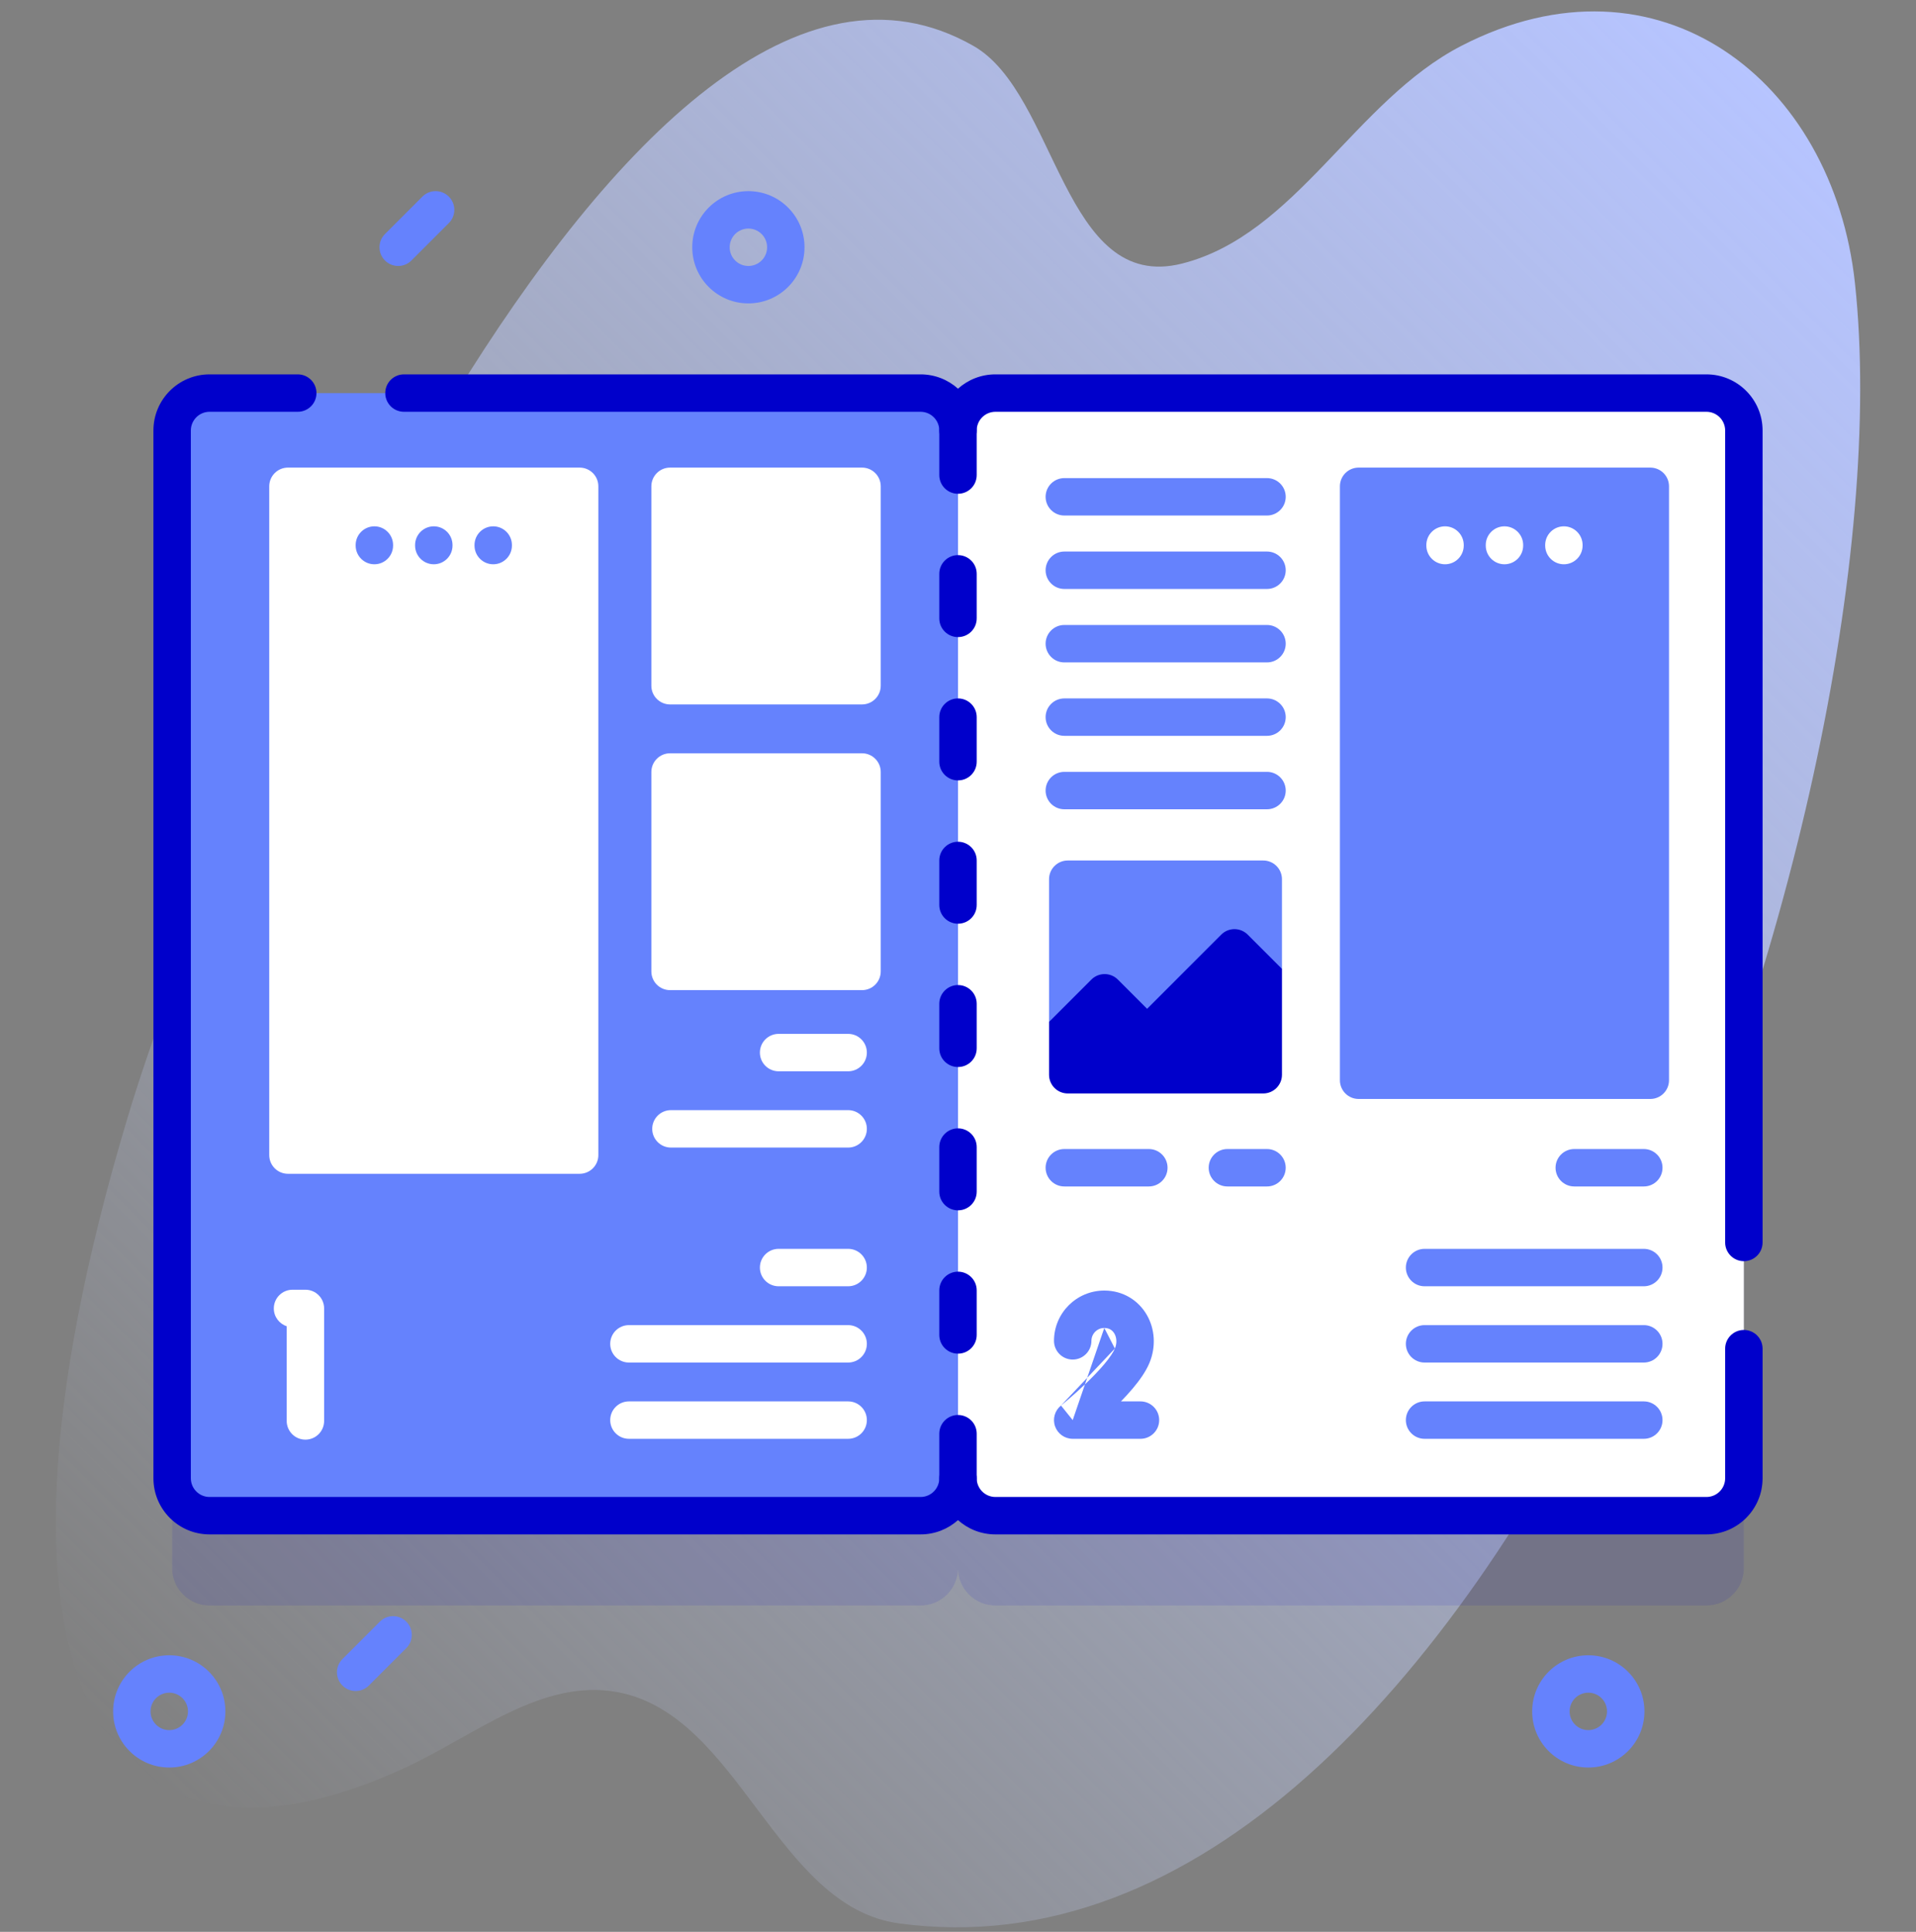 <svg width="120" height="121" viewBox="0 0 120 121" fill="none" xmlns="http://www.w3.org/2000/svg">
  <rect x="0" y="0" width="120" height="121" fill="#808080" stroke="none"/>
  <g clip-path="url(#clip0_5746_2511)">
    <path d="M116.178 17.748C114.807 4.979 103.834 -3.458 91.551 2.859C84.873 6.293 81.158 14.701 74.041 16.506C66.582 18.399 66.214 5.875 60.975 2.88C39.337 -9.489 13.567 51.395 7.996 69.981C-2.911 106.37 7.212 119.188 25.431 110.693C29.786 108.663 33.968 105.104 38.689 105.987C46.308 107.413 48.607 119.417 56.287 120.466C93.584 125.558 119.752 51.011 116.178 17.748Z" fill="url(#paint0_linear_5746_2511)"/>
    <path opacity="0.1" d="M106.875 30.245H62.344C61.049 30.245 60 31.295 60 32.589C60 31.295 58.951 30.245 57.656 30.245H13.125C11.831 30.245 10.781 31.295 10.781 32.589V98.214C10.781 99.509 11.831 100.558 13.125 100.558H57.656C58.951 100.558 60 99.509 60 98.214C60 99.509 61.049 100.558 62.344 100.558H106.875C108.169 100.558 109.219 99.509 109.219 98.214V32.589C109.219 31.295 108.169 30.245 106.875 30.245Z" fill="#0000CB"/>
    <path d="M60 92.589L59.297 59.777L60 26.964C60 25.67 61.049 24.62 62.344 24.62H106.875C108.169 24.62 109.219 25.67 109.219 26.964V92.589C109.219 93.884 108.169 94.933 106.875 94.933H62.344C61.049 94.933 60 93.884 60 92.589Z" fill="white"/>
    <path d="M10.781 92.589V26.964C10.781 25.67 11.831 24.62 13.125 24.62H57.656C58.951 24.62 60 25.67 60 26.964V92.589C60 93.884 58.951 94.933 57.656 94.933H13.125C11.831 94.933 10.781 93.884 10.781 92.589Z" fill="#6582FD"/>
    <path fill-rule="evenodd" clip-rule="evenodd" d="M24.129 24.62C24.129 23.973 24.654 23.448 25.301 23.448H57.656C58.557 23.448 59.378 23.787 60 24.344C60.622 23.787 61.443 23.448 62.344 23.448H106.875C108.817 23.448 110.391 25.022 110.391 26.964V77.82C110.391 78.467 109.866 78.992 109.219 78.992C108.572 78.992 108.047 78.467 108.047 77.82V26.964C108.047 26.317 107.522 25.792 106.875 25.792H62.344C61.697 25.792 61.172 26.317 61.172 26.964C61.172 27.611 60.647 28.136 60 28.136C59.353 28.136 58.828 27.611 58.828 26.964C58.828 26.317 58.303 25.792 57.656 25.792H25.301C24.654 25.792 24.129 25.268 24.129 24.62Z" fill="#0000CB"/>
    <path fill-rule="evenodd" clip-rule="evenodd" d="M9.609 26.964C9.609 25.022 11.183 23.448 13.125 23.448H18.649C19.296 23.448 19.821 23.973 19.821 24.62C19.821 25.268 19.296 25.792 18.649 25.792H13.125C12.478 25.792 11.953 26.317 11.953 26.964V92.589C11.953 93.236 12.478 93.761 13.125 93.761H57.656C58.303 93.761 58.828 93.236 58.828 92.589C58.828 91.942 59.353 91.417 60 91.417C60.647 91.417 61.172 91.942 61.172 92.589C61.172 93.236 61.697 93.761 62.344 93.761H106.875C107.522 93.761 108.047 93.236 108.047 92.589V84.472C108.047 83.825 108.572 83.3 109.219 83.3C109.866 83.3 110.391 83.825 110.391 84.472V92.589C110.391 94.531 108.817 96.105 106.875 96.105H62.344C61.443 96.105 60.622 95.766 60 95.21C59.378 95.766 58.557 96.105 57.656 96.105H13.125C11.183 96.105 9.609 94.531 9.609 92.589V26.964Z" fill="#0000CB"/>
    <path fill-rule="evenodd" clip-rule="evenodd" d="M17.149 81.952C17.149 81.305 17.674 80.78 18.321 80.78H19.128C19.775 80.78 20.3 81.305 20.3 81.952V88.998C20.3 89.645 19.775 90.17 19.128 90.17C18.481 90.17 17.956 89.645 17.956 88.998V83.066C17.488 82.913 17.149 82.472 17.149 81.952Z" fill="white"/>
    <path fill-rule="evenodd" clip-rule="evenodd" d="M69.162 83.175C68.717 83.175 68.356 83.537 68.356 83.982C68.356 84.629 67.831 85.154 67.184 85.154C66.537 85.154 66.012 84.629 66.012 83.982C66.012 82.242 67.422 80.832 69.162 80.832C70.348 80.832 71.303 81.455 71.823 82.352C72.333 83.231 72.413 84.342 71.993 85.358L71.993 85.359C71.761 85.918 71.354 86.477 70.951 86.956C70.717 87.234 70.463 87.511 70.207 87.774H71.428C72.075 87.774 72.6 88.299 72.6 88.946C72.6 89.593 72.075 90.118 71.428 90.118H67.184C66.686 90.118 66.243 89.804 66.078 89.335C65.913 88.866 66.062 88.344 66.45 88.032C66.45 88.032 66.45 88.032 66.45 88.032L66.45 88.032L67.184 88.946M69.826 84.463C69.734 84.686 69.514 85.023 69.157 85.448C68.815 85.855 68.402 86.278 67.994 86.668C67.588 87.056 67.2 87.399 66.912 87.646C66.769 87.769 66.651 87.867 66.571 87.933C66.531 87.967 66.499 87.992 66.479 88.009L66.456 88.027L66.451 88.031L66.45 88.032M69.826 84.463C69.976 84.101 69.929 83.757 69.796 83.528C69.673 83.316 69.469 83.175 69.162 83.175" fill="#6582FD"/>
    <path fill-rule="evenodd" clip-rule="evenodd" d="M60 70.673C60.647 70.673 61.172 71.198 61.172 71.845V74.637C61.172 75.284 60.647 75.808 60 75.808C59.353 75.808 58.828 75.284 58.828 74.637V71.845C58.828 71.198 59.353 70.673 60 70.673Z" fill="#0000CB"/>
    <path fill-rule="evenodd" clip-rule="evenodd" d="M60 61.697C60.647 61.697 61.172 62.222 61.172 62.869V65.66C61.172 66.308 60.647 66.832 60 66.832C59.353 66.832 58.828 66.308 58.828 65.66V62.869C58.828 62.222 59.353 61.697 60 61.697Z" fill="#0000CB"/>
    <path fill-rule="evenodd" clip-rule="evenodd" d="M60 79.649C60.647 79.649 61.172 80.174 61.172 80.821V83.613C61.172 84.26 60.647 84.785 60 84.785C59.353 84.785 58.828 84.26 58.828 83.613V80.821C58.828 80.174 59.353 79.649 60 79.649Z" fill="#0000CB"/>
    <path fill-rule="evenodd" clip-rule="evenodd" d="M60 88.626C60.647 88.626 61.172 89.15 61.172 89.798V92.589C61.172 93.236 60.647 93.761 60 93.761C59.353 93.761 58.828 93.236 58.828 92.589V89.798C58.828 89.15 59.353 88.626 60 88.626Z" fill="#0000CB"/>
    <path fill-rule="evenodd" clip-rule="evenodd" d="M60 52.721C60.647 52.721 61.172 53.246 61.172 53.893V56.684C61.172 57.331 60.647 57.856 60 57.856C59.353 57.856 58.828 57.331 58.828 56.684V53.893C58.828 53.246 59.353 52.721 60 52.721Z" fill="#0000CB"/>
    <path fill-rule="evenodd" clip-rule="evenodd" d="M60 43.745C60.647 43.745 61.172 44.269 61.172 44.916V47.708C61.172 48.355 60.647 48.88 60 48.88C59.353 48.88 58.828 48.355 58.828 47.708V44.916C58.828 44.269 59.353 43.745 60 43.745Z" fill="#0000CB"/>
    <path fill-rule="evenodd" clip-rule="evenodd" d="M60 34.769C60.647 34.769 61.172 35.293 61.172 35.94V38.732C61.172 39.379 60.647 39.904 60 39.904C59.353 39.904 58.828 39.379 58.828 38.732V35.94C58.828 35.293 59.353 34.769 60 34.769Z" fill="#0000CB"/>
    <path fill-rule="evenodd" clip-rule="evenodd" d="M60 25.792C60.647 25.792 61.172 26.317 61.172 26.964V29.756C61.172 30.403 60.647 30.927 60 30.927C59.353 30.927 58.828 30.403 58.828 29.756V26.964C58.828 26.317 59.353 25.792 60 25.792Z" fill="#0000CB"/>
    <path d="M36.303 73.519H18.035C17.388 73.519 16.863 72.995 16.863 72.347V30.459C16.863 29.812 17.388 29.287 18.035 29.287H36.303C36.95 29.287 37.475 29.812 37.475 30.459V72.347C37.475 72.995 36.95 73.519 36.303 73.519Z" fill="white"/>
    <path d="M103.359 68.832H85.091C84.444 68.832 83.919 68.307 83.919 67.66V30.459C83.919 29.812 84.444 29.287 85.091 29.287H103.359C104.007 29.287 104.531 29.812 104.531 30.459V67.66C104.531 68.307 104.007 68.832 103.359 68.832Z" fill="#6582FD"/>
    <path fill-rule="evenodd" clip-rule="evenodd" d="M47.593 79.392C47.593 78.745 48.117 78.22 48.765 78.22H53.12C53.767 78.22 54.292 78.745 54.292 79.392C54.292 80.039 53.767 80.564 53.12 80.564H48.765C48.117 80.564 47.593 80.039 47.593 79.392Z" fill="white"/>
    <path fill-rule="evenodd" clip-rule="evenodd" d="M38.218 84.169C38.218 83.522 38.742 82.997 39.39 82.997H53.12C53.767 82.997 54.292 83.522 54.292 84.169C54.292 84.816 53.767 85.341 53.12 85.341H39.39C38.742 85.341 38.218 84.816 38.218 84.169Z" fill="white"/>
    <path fill-rule="evenodd" clip-rule="evenodd" d="M38.218 88.946C38.218 88.299 38.742 87.774 39.39 87.774H53.12C53.767 87.774 54.292 88.299 54.292 88.946C54.292 89.593 53.767 90.118 53.12 90.118H39.39C38.742 90.118 38.218 89.593 38.218 88.946Z" fill="white"/>
    <path fill-rule="evenodd" clip-rule="evenodd" d="M47.593 65.927C47.593 65.279 48.117 64.755 48.765 64.755H53.12C53.767 64.755 54.292 65.279 54.292 65.927C54.292 66.574 53.767 67.099 53.12 67.099H48.765C48.117 67.099 47.593 66.574 47.593 65.927Z" fill="white"/>
    <path fill-rule="evenodd" clip-rule="evenodd" d="M40.849 70.704C40.849 70.057 41.374 69.532 42.021 69.532H53.12C53.767 69.532 54.292 70.057 54.292 70.704C54.292 71.351 53.767 71.876 53.12 71.876H42.021C41.374 71.876 40.849 71.351 40.849 70.704Z" fill="white"/>
    <path fill-rule="evenodd" clip-rule="evenodd" d="M97.425 73.14C97.425 72.493 97.95 71.968 98.597 71.968H102.953C103.6 71.968 104.124 72.493 104.124 73.14C104.124 73.787 103.6 74.312 102.953 74.312H98.597C97.95 74.312 97.425 73.787 97.425 73.14Z" fill="#6582FD"/>
    <path fill-rule="evenodd" clip-rule="evenodd" d="M65.487 73.14C65.487 72.493 66.012 71.968 66.659 71.968H71.952C72.599 71.968 73.124 72.493 73.124 73.14C73.124 73.787 72.599 74.312 71.952 74.312H66.659C66.012 74.312 65.487 73.787 65.487 73.14Z" fill="#6582FD"/>
    <path fill-rule="evenodd" clip-rule="evenodd" d="M75.7 73.14C75.7 72.493 76.225 71.968 76.872 71.968H79.353C80 71.968 80.524 72.493 80.524 73.14C80.524 73.787 80 74.312 79.353 74.312H76.872C76.225 74.312 75.7 73.787 75.7 73.14Z" fill="#6582FD"/>
    <path fill-rule="evenodd" clip-rule="evenodd" d="M88.05 79.392C88.05 78.745 88.575 78.22 89.222 78.22H102.953C103.6 78.22 104.124 78.745 104.124 79.392C104.124 80.039 103.6 80.564 102.953 80.564H89.222C88.575 80.564 88.05 80.039 88.05 79.392Z" fill="#6582FD"/>
    <path fill-rule="evenodd" clip-rule="evenodd" d="M88.05 84.169C88.05 83.522 88.575 82.997 89.222 82.997H102.953C103.6 82.997 104.124 83.522 104.124 84.169C104.124 84.816 103.6 85.341 102.953 85.341H89.222C88.575 85.341 88.05 84.816 88.05 84.169Z" fill="#6582FD"/>
    <path fill-rule="evenodd" clip-rule="evenodd" d="M88.05 88.946C88.05 88.299 88.575 87.774 89.222 87.774H102.953C103.6 87.774 104.124 88.299 104.124 88.946C104.124 89.593 103.6 90.118 102.953 90.118H89.222C88.575 90.118 88.05 89.593 88.05 88.946Z" fill="#6582FD"/>
    <path fill-rule="evenodd" clip-rule="evenodd" d="M65.487 49.516C65.487 48.869 66.012 48.344 66.659 48.344H79.353C80 48.344 80.525 48.869 80.525 49.516C80.525 50.164 80 50.688 79.353 50.688H66.659C66.012 50.688 65.487 50.164 65.487 49.516Z" fill="#6582FD"/>
    <path fill-rule="evenodd" clip-rule="evenodd" d="M65.487 44.916C65.487 44.269 66.012 43.745 66.659 43.745H79.353C80 43.745 80.525 44.269 80.525 44.916C80.525 45.564 80 46.088 79.353 46.088H66.659C66.012 46.088 65.487 45.564 65.487 44.916Z" fill="#6582FD"/>
    <path fill-rule="evenodd" clip-rule="evenodd" d="M65.487 40.317C65.487 39.669 66.012 39.145 66.659 39.145H79.353C80 39.145 80.525 39.669 80.525 40.317C80.525 40.964 80 41.489 79.353 41.489H66.659C66.012 41.489 65.487 40.964 65.487 40.317Z" fill="#6582FD"/>
    <path fill-rule="evenodd" clip-rule="evenodd" d="M65.487 35.717C65.487 35.07 66.012 34.545 66.659 34.545H79.353C80 34.545 80.525 35.07 80.525 35.717C80.525 36.364 80 36.889 79.353 36.889H66.659C66.012 36.889 65.487 36.364 65.487 35.717Z" fill="#6582FD"/>
    <path fill-rule="evenodd" clip-rule="evenodd" d="M65.487 31.117C65.487 30.47 66.012 29.945 66.659 29.945H79.353C80 29.945 80.525 30.47 80.525 31.117C80.525 31.764 80 32.289 79.353 32.289H66.659C66.012 32.289 65.487 31.764 65.487 31.117Z" fill="#6582FD"/>
    <path d="M80.29 55.068V60.684L71.843 65.402L65.702 64.005V55.068C65.702 54.421 66.227 53.896 66.874 53.896H79.118C79.765 53.896 80.29 54.421 80.29 55.068Z" fill="#6582FD"/>
    <path d="M80.29 60.684V67.315C80.29 67.962 79.765 68.487 79.118 68.487H66.874C66.227 68.487 65.702 67.962 65.702 67.315V64.005L68.354 61.353C68.812 60.896 69.553 60.896 70.011 61.353L71.843 63.185L76.487 58.539C76.944 58.081 77.686 58.081 78.144 58.539L80.29 60.684Z" fill="#0000CB"/>
    <path d="M53.989 44.121H41.967C41.32 44.121 40.795 43.597 40.795 42.95V30.459C40.795 29.812 41.32 29.287 41.967 29.287H53.989C54.636 29.287 55.161 29.812 55.161 30.459V42.949C55.161 43.597 54.636 44.121 53.989 44.121Z" fill="white"/>
    <path d="M53.989 62.016H41.967C41.32 62.016 40.795 61.491 40.795 60.844V48.353C40.795 47.706 41.32 47.181 41.967 47.181H53.989C54.636 47.181 55.161 47.706 55.161 48.353V60.844C55.161 61.491 54.636 62.016 53.989 62.016Z" fill="white"/>
    <path fill-rule="evenodd" clip-rule="evenodd" d="M30.891 32.966C31.538 32.966 32.062 33.491 32.062 34.138V34.17C32.062 34.818 31.538 35.342 30.891 35.342C30.243 35.342 29.719 34.818 29.719 34.17V34.138C29.719 33.491 30.243 32.966 30.891 32.966Z" fill="#6582FD"/>
    <path fill-rule="evenodd" clip-rule="evenodd" d="M27.169 32.966C27.816 32.966 28.341 33.491 28.341 34.138V34.17C28.341 34.818 27.816 35.342 27.169 35.342C26.522 35.342 25.997 34.818 25.997 34.17V34.138C25.997 33.491 26.522 32.966 27.169 32.966Z" fill="#6582FD"/>
    <path fill-rule="evenodd" clip-rule="evenodd" d="M23.447 32.966C24.095 32.966 24.619 33.491 24.619 34.138V34.17C24.619 34.818 24.095 35.342 23.447 35.342C22.8 35.342 22.275 34.818 22.275 34.17V34.138C22.275 33.491 22.8 32.966 23.447 32.966Z" fill="#6582FD"/>
    <path fill-rule="evenodd" clip-rule="evenodd" d="M97.947 32.966C98.594 32.966 99.119 33.491 99.119 34.138V34.17C99.119 34.818 98.594 35.342 97.947 35.342C97.3 35.342 96.775 34.818 96.775 34.17V34.138C96.775 33.491 97.3 32.966 97.947 32.966Z" fill="white"/>
    <path fill-rule="evenodd" clip-rule="evenodd" d="M94.225 32.966C94.872 32.966 95.397 33.491 95.397 34.138V34.17C95.397 34.818 94.872 35.342 94.225 35.342C93.578 35.342 93.053 34.818 93.053 34.17V34.138C93.053 33.491 93.578 32.966 94.225 32.966Z" fill="white"/>
    <path fill-rule="evenodd" clip-rule="evenodd" d="M90.503 32.966C91.151 32.966 91.675 33.491 91.675 34.138V34.17C91.675 34.818 91.151 35.342 90.503 35.342C89.856 35.342 89.332 34.818 89.332 34.17V34.138C89.332 33.491 89.856 32.966 90.503 32.966Z" fill="white"/>
    <path fill-rule="evenodd" clip-rule="evenodd" d="M10.601 106.019C9.953 106.019 9.429 106.544 9.429 107.191C9.429 107.838 9.953 108.363 10.601 108.363C11.248 108.363 11.773 107.838 11.773 107.191C11.773 106.544 11.248 106.019 10.601 106.019ZM7.085 107.191C7.085 105.25 8.659 103.676 10.601 103.676C12.542 103.676 14.116 105.25 14.116 107.191C14.116 109.133 12.542 110.707 10.601 110.707C8.659 110.707 7.085 109.133 7.085 107.191Z" fill="#6582FD"/>
    <path fill-rule="evenodd" clip-rule="evenodd" d="M99.477 106.019C98.829 106.019 98.305 106.544 98.305 107.191C98.305 107.838 98.829 108.363 99.477 108.363C100.124 108.363 100.648 107.838 100.648 107.191C100.648 106.544 100.124 106.019 99.477 106.019ZM95.961 107.191C95.961 105.25 97.535 103.676 99.477 103.676C101.418 103.676 102.992 105.25 102.992 107.191C102.992 109.133 101.418 110.707 99.477 110.707C97.535 110.707 95.961 109.133 95.961 107.191Z" fill="#6582FD"/>
    <path fill-rule="evenodd" clip-rule="evenodd" d="M46.872 14.316C46.224 14.316 45.7 14.84 45.7 15.488C45.7 16.135 46.224 16.659 46.872 16.659C47.519 16.659 48.044 16.135 48.044 15.488C48.044 14.84 47.519 14.316 46.872 14.316ZM43.356 15.488C43.356 13.546 44.93 11.972 46.872 11.972C48.813 11.972 50.387 13.546 50.387 15.488C50.387 17.429 48.813 19.003 46.872 19.003C44.93 19.003 43.356 17.429 43.356 15.488Z" fill="#6582FD"/>
    <path fill-rule="evenodd" clip-rule="evenodd" d="M28.111 12.315C28.569 12.773 28.569 13.515 28.111 13.972L25.768 16.316C25.31 16.774 24.568 16.774 24.11 16.316C23.653 15.858 23.653 15.117 24.11 14.659L26.454 12.315C26.912 11.857 27.654 11.857 28.111 12.315Z" fill="#6582FD"/>
    <path fill-rule="evenodd" clip-rule="evenodd" d="M25.448 101.569C25.905 102.027 25.905 102.769 25.448 103.226L23.104 105.57C22.646 106.028 21.904 106.028 21.447 105.57C20.989 105.112 20.989 104.37 21.447 103.913L23.791 101.569C24.248 101.111 24.99 101.111 25.448 101.569Z" fill="#6582FD"/>
  </g>
  <defs>
    <linearGradient id="paint0_linear_5746_2511" x1="9.553" y1="111.795" x2="113.316" y2="8.033" gradientUnits="userSpaceOnUse">
      <stop stop-color="#D1DDFF" stop-opacity="0"/>
      <stop offset="1" stop-color="#B6C4FF"/>
    </linearGradient>
    <clipPath id="clip0_5746_2511">
      <rect width="120" height="120" fill="white" transform="translate(0 0.714)"/>
    </clipPath>
  </defs>
</svg>
